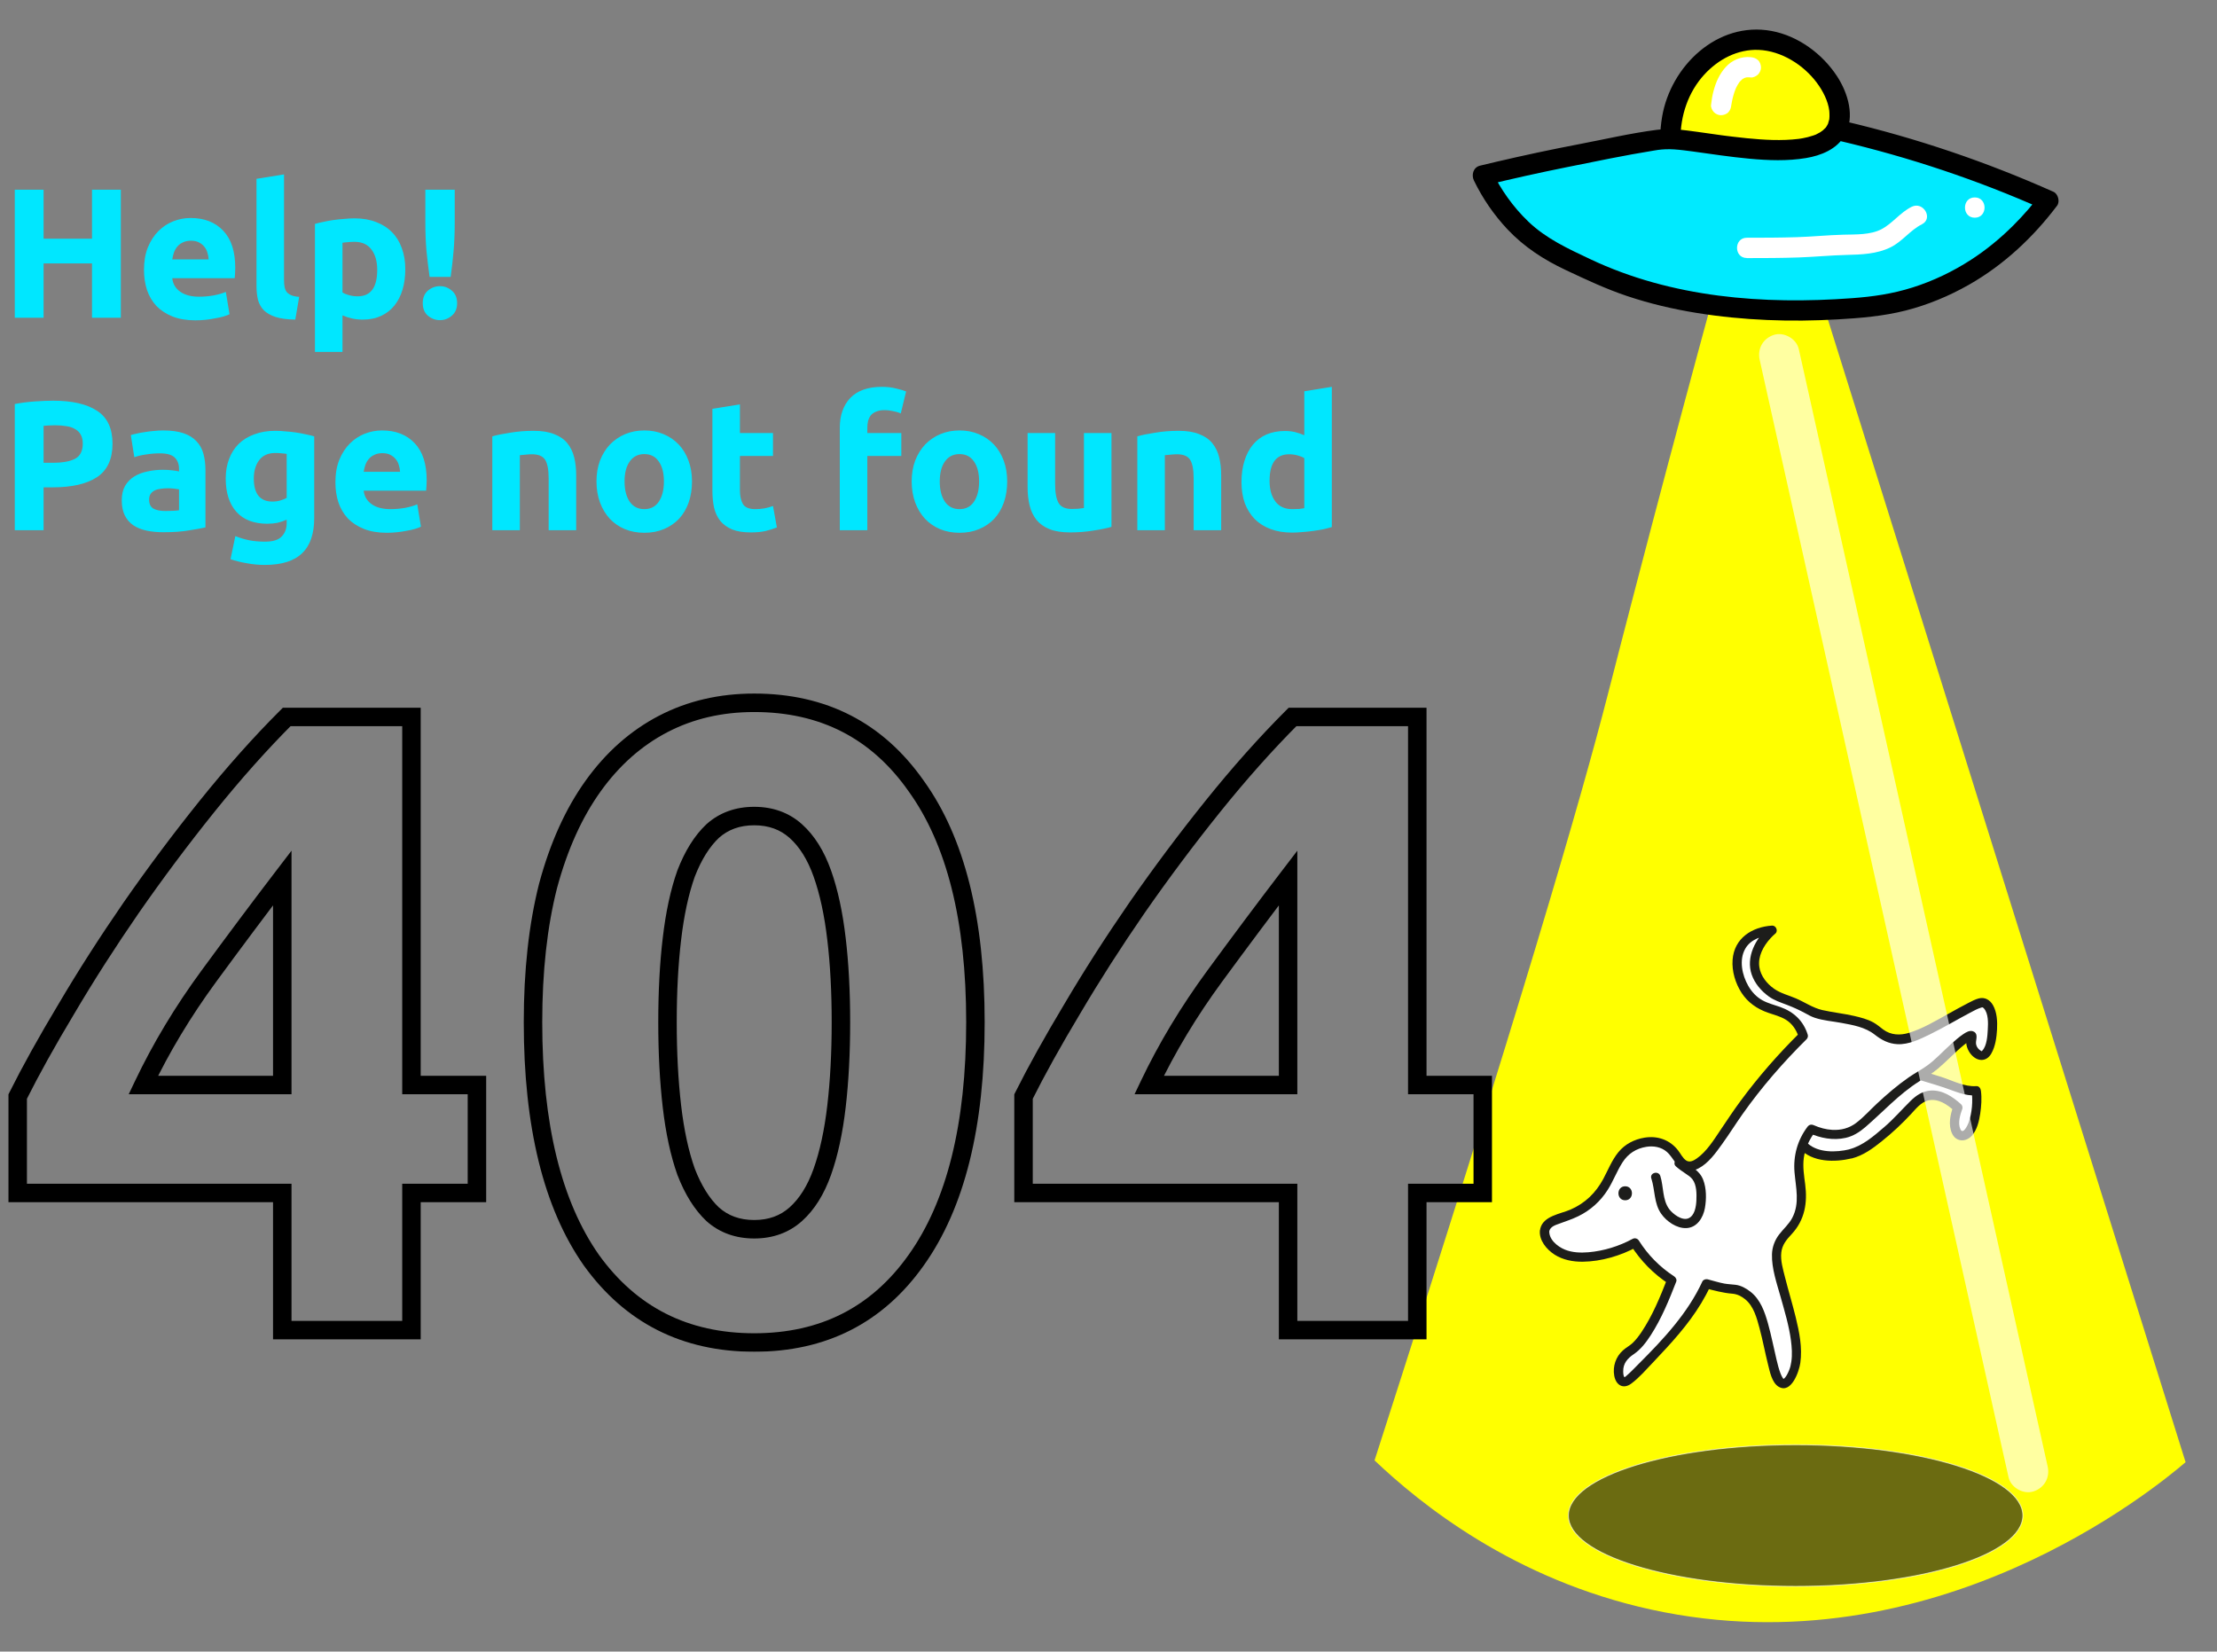 <?xml version="1.0" encoding="UTF-8"?>
<svg xmlns="http://www.w3.org/2000/svg" width="1200" height="894" viewBox="0 0 1200 894" fill="none">
  <rect x="0" y="0" width="1200" height="894" fill="#808080" stroke="none"/>
  <g clip-path="url(#clip0_220_178)">
    <path d="M928.583 155.713C916.97 198.235 905.466 241.109 894.095 284.291C881.032 333.926 871.856 369.753 870.1 376.602C855.962 431.594 823.8 542.719 744 790.523C768.873 814.144 819.322 855.064 893.897 871.309C1046.87 904.656 1167.13 805.056 1183 791.489C1116.74 579.82 1050.49 368.15 984.235 156.481" fill="#FFFF00"></path>
    <path d="M1001.6 624.647C1007.9 623.089 1011.89 619.949 1019.18 614.044C1034.24 601.86 1036.57 593.694 1044.76 592.969C1048.18 592.662 1053.19 593.606 1059.71 599.621C1058.96 601.597 1056.94 607.458 1058.63 611.915C1058.94 612.749 1059.58 614.395 1061 614.856C1061.86 615.142 1062.89 614.988 1064.03 614.307C1069.59 610.927 1070.49 596.065 1069.7 590.467C1064.36 591.037 1058.24 588.074 1053.28 586.449C1046.98 584.364 1040.61 582.454 1034.22 580.61C1032.55 580.127 1029.33 578.832 1025.04 579.029C1021.91 579.183 1019.6 580.017 1018.81 580.302C1006.1 584.737 989.832 581.795 980.106 590.664C973.191 596.965 969.152 609.588 974.157 617.776C979.689 626.799 993.871 626.557 1001.6 624.669V624.647Z" fill="white"></path>
    <path d="M1002.28 627.084C1008.56 625.46 1013.59 621.75 1018.57 617.754C1024.28 613.21 1029.5 608.292 1034.46 602.958C1037.03 600.192 1039.8 596.614 1043.66 595.67C1049.04 594.374 1054.16 597.997 1057.91 601.399L1057.25 598.94C1055.56 603.507 1054.48 608.951 1056.59 613.561C1058.7 618.171 1064.06 618.435 1067.37 614.681C1070.16 611.498 1071.21 606.931 1071.83 602.87C1072.44 598.809 1072.75 594.55 1072.22 590.445C1072.07 589.171 1071.19 587.81 1069.7 587.92C1063.29 588.403 1056.92 584.935 1050.95 583.003C1044.98 581.071 1038.94 579.293 1032.93 577.537C1027.61 575.978 1022.59 576.417 1017.38 578.085C1012.18 579.754 1006.63 580.259 1001.18 580.895C990.666 582.147 980.348 584.364 974.157 593.804C968.867 601.882 966.913 614 974.004 621.662C981.095 629.323 993.147 629.213 1002.28 627.04C1005.44 626.294 1004.1 621.42 1000.94 622.167C993.893 623.835 984.3 624.098 978.526 619.005C971.391 612.727 974.618 600.828 979.909 594.462C986.166 586.932 996.703 586.493 1005.7 585.396C1010.45 584.825 1015.1 584.1 1019.64 582.608C1024.19 581.115 1028.36 581.4 1032.9 582.783C1039.31 584.737 1045.75 586.537 1052.11 588.645C1057.82 590.533 1063.53 593.386 1069.72 592.925L1067.2 590.401C1067.92 596.043 1067.44 602.453 1065.51 607.809C1064.98 609.236 1062.48 614.439 1061.07 611.168C1059.67 607.897 1060.94 603.485 1062.15 600.214C1062.43 599.423 1062.1 598.326 1061.49 597.755C1057.03 593.716 1051.48 589.984 1045.18 590.313C1040.7 590.555 1037.21 592.903 1034.11 595.955C1029.33 600.675 1024.98 605.746 1019.84 610.136C1014.2 614.966 1008.27 620.213 1000.94 622.123C997.801 622.935 999.14 627.808 1002.28 626.996V627.084Z" fill="#1D1D1B"></path>
    <path d="M894.973 76.243C888.079 77.297 879.013 79.361 865.446 81.82C839.541 86.539 818.048 91.413 802.571 95.211C806.281 102.916 813.241 115.012 825.644 126.142C837.279 136.592 849.31 141.026 859.847 146.119C900.505 165.855 950.405 170.224 995.211 167.589C1014.38 166.47 1027.59 164.933 1044.76 158.281C1077.98 145.439 1098.5 122.388 1108.75 108.756C1093.36 101.884 1076.44 95.079 1058 88.713C1036.44 81.271 1016.07 75.585 997.341 71.216" fill="#00EAFF"></path>
    <path d="M905.817 75.651C905.817 75.651 903.491 46.051 916.524 32.113C927.102 20.824 945.306 22.44 949.594 22.828C972.925 24.896 996.106 43.875 995.74 62.359C995.697 64.729 995.632 67.896 993.693 71.213C980.336 93.941 905.817 75.651 905.817 75.651Z" fill="#FFFF00"></path>
    <path d="M909.594 75.365C909.55 62.611 913.765 49.9 922.459 40.395C930.164 31.965 940.702 26.542 951.898 27.003C964.236 27.53 976.2 35.104 983.445 44.851C986.738 49.285 989.504 54.73 990.141 59.976C990.207 60.591 990.272 61.996 990.25 62.918C990.25 63.423 990.206 63.928 990.163 64.433C990.097 65.377 990.426 63.577 990.075 64.806C989.855 65.552 989.68 66.299 989.438 67.045C989.35 67.331 989.943 66.167 989.394 67.111C989.175 67.484 988.999 67.858 988.78 68.231C988.604 68.538 988.384 68.845 988.187 69.131C988.67 68.406 988.604 68.692 988.143 69.153C987.528 69.767 986.935 70.36 986.277 70.931C987.353 70.009 985.662 71.326 985.201 71.611C984.455 72.05 983.686 72.424 982.918 72.819C981.952 73.302 983.006 72.819 982.698 72.907C982.303 73.06 981.908 73.214 981.491 73.346C980.503 73.675 979.515 73.96 978.527 74.224C977.627 74.443 976.727 74.641 975.805 74.817C975.344 74.904 974.861 74.992 974.378 75.058C974.027 75.124 972.6 75.299 973.654 75.168C964.302 76.309 954.774 75.739 945.422 74.817C942.919 74.575 940.416 74.29 937.936 73.982C936.794 73.851 935.675 73.697 934.533 73.565C933.04 73.368 932.623 73.324 931.811 73.214C927.442 72.621 923.095 71.985 918.727 71.37C911.328 70.36 904.106 69.328 896.664 70.294C882.57 72.116 868.541 75.409 854.601 78.066C839.651 80.919 824.745 84.103 809.926 87.571C806.984 88.274 804.043 88.976 801.079 89.679C797.413 90.579 796.315 94.684 797.808 97.735C802.484 107.395 808.631 116.351 815.985 124.167C824.942 133.672 835.633 140.587 847.378 146.119C858.333 151.278 869.244 156.415 880.725 160.257C892.975 164.362 905.598 167.326 918.353 169.389C943.578 173.473 969.241 174.351 994.729 172.88C1007.02 172.177 1019.4 171.146 1031.37 168.116C1043.33 165.087 1055.01 160.235 1065.77 154.11C1084.56 143.419 1100.48 128.513 1113.45 111.324C1115.1 109.129 1113.98 104.914 1111.48 103.816C1075.17 87.637 1037.45 74.795 998.724 65.706C991.853 64.082 988.911 74.663 995.805 76.287C1033.56 85.156 1070.49 97.494 1105.92 113.278L1103.95 105.77C1103.71 106.077 1103.46 106.385 1103.24 106.714C1102.67 107.46 1104.03 105.704 1103.07 106.956C1102.59 107.57 1102.12 108.163 1101.64 108.778C1100.41 110.292 1099.16 111.807 1097.89 113.278C1095.25 116.329 1092.49 119.293 1089.63 122.147C1082.67 129.062 1075.1 135.275 1066.87 140.609C1057.03 146.976 1046.43 152.069 1035.25 155.603C1024.08 159.137 1013.7 160.564 1002.59 161.399C954.467 164.977 904.896 161.157 860.792 140.302C848.783 134.616 836.973 129.26 827.247 119.952C818.927 111.983 812.319 102.565 807.292 92.225L804.021 100.282C818.642 96.725 833.328 93.454 848.081 90.491C863.712 87.352 879.408 84.059 895.149 81.512C895.785 81.402 896.444 81.315 897.081 81.205C898.156 81.051 896.664 81.249 897.695 81.117C898.881 80.985 900.066 80.854 901.274 80.81C902.942 80.722 904.633 80.766 906.301 80.876C907.969 80.985 909.66 81.161 911.328 81.359C912.25 81.468 913.172 81.578 914.094 81.71C914.533 81.776 914.995 81.82 915.434 81.885C914.138 81.71 915.96 81.951 916.29 81.995C926.476 83.4 936.64 84.959 946.893 85.903C957.145 86.847 967.419 87.242 977.561 85.552C985.618 84.212 994.202 80.81 998.461 73.39C1004.23 63.357 1000.28 50.383 994.4 41.36C986.452 29.155 973.302 19.408 958.835 16.751C929.637 11.373 904.259 35.697 899.627 63.357C898.969 67.309 898.617 71.26 898.617 75.278C898.639 82.346 909.616 82.346 909.594 75.278V75.365Z" fill="black"></path>
    <path d="M836.05 665.831C835.325 669.804 838.706 673.953 841.45 676.061C850.583 683.108 864.04 680.012 871.065 678.212C877.124 676.654 881.822 674.414 884.83 672.746C886.828 675.973 889.66 679.881 893.545 683.854C897.563 687.959 901.536 690.923 904.807 693.008C894.775 718.869 887.596 727.913 882.656 730.987C881.866 731.492 878.288 733.577 876.773 737.617C875.214 741.766 876.114 747.188 878.376 747.956C879.956 748.483 881.866 746.683 883.688 744.927C892.162 736.716 896.07 732.348 898.112 730.175C908.649 718.847 917.233 708.793 923.555 694.896C927.002 695.709 930.471 696.96 934.071 697.421C937.364 697.86 938.176 697.728 939.757 698.014C939.757 698.014 943.555 698.672 947.814 702.865C957.056 711.954 958.22 747.847 964.806 748.813C966.233 749.032 967.616 747.583 968.626 746.222C977.67 734.06 967.55 708.046 964.432 694.896C963.247 689.869 960.657 681.373 961.886 676.28C963.993 667.477 968.977 667.697 972.863 659.113C979.47 644.449 968.801 633.889 976.551 617.513C977.956 614.571 979.47 612.398 980.393 611.168C984.388 612.946 990.359 614.856 997.077 613.737C1007.09 612.068 1009.63 605.197 1026.32 591.433C1040.59 579.666 1040.98 582.827 1050.93 573.212C1056.72 567.614 1065.59 559.338 1067.2 560.611C1067.99 561.247 1066.19 563.596 1067.24 566.604C1068.18 569.282 1071.17 571.785 1073.12 571.368C1078.46 570.226 1081.2 546.737 1074.29 543.027C1072.49 542.061 1070.51 542.829 1060.48 548.339C1046.25 556.176 1033.5 563.816 1025.55 562.455C1022.41 561.906 1020.02 560.743 1020.02 560.743C1015.93 558.591 1014.93 555.386 1005.92 553.103C992.818 549.788 987.396 550.249 981.622 547.988C979.558 547.176 979.975 547.022 976.485 545.288C966.101 540.107 963.467 540.524 959.23 537.626C958.11 536.858 951.326 532.226 949.834 524.542C947.638 513.303 958.439 504.126 959.098 503.577C956.551 503.731 947.704 504.543 943.094 511.063C936.969 519.713 941.14 534.487 949.197 541.336C957.034 548.01 966.869 545.705 973.17 554.947C974.707 557.208 975.497 559.36 975.914 560.786C957.715 578.7 945.289 595.077 936.969 607.524C930.317 617.425 920.833 632.858 913.128 631.189C907.859 630.048 907.42 621.859 899.165 618.94C893.655 617.008 888.408 618.72 886.564 619.335C871.043 624.428 874.358 642.539 857.41 653.647C847.026 660.452 837.125 659.64 836.006 665.831H836.05Z" fill="white"></path>
    <path d="M833.526 665.831C832.889 671.363 837.126 676.368 841.517 679.178C845.907 681.988 851.44 683.042 856.664 682.976C866.785 682.866 877.279 679.727 886.126 674.919L882.679 674.019C888.036 682.537 895.127 689.694 903.557 695.182L902.393 692.328C898.551 702.163 894.424 712.195 888.519 721.02C887.07 723.172 885.511 725.257 883.623 727.035C882.086 728.484 880.242 729.362 878.464 730.965C874.6 734.39 872.822 739.636 873.744 744.708C874.666 749.779 878.574 752.193 882.943 748.966C887.311 745.739 891.131 741.239 894.929 737.287C897.278 734.829 899.583 732.326 901.888 729.823C911.284 719.615 919.934 708.837 925.773 696.148L922.919 697.311C927.837 698.541 932.513 699.88 937.584 700.275C940.263 700.494 942.458 701.57 944.587 703.282C949.241 707.058 950.888 713.403 952.381 718.957C954.137 725.455 955.344 732.107 956.991 738.627C957.957 742.424 959.055 748.527 962.809 750.701C969.592 754.608 973.829 742.38 974.466 737.748C975.629 729.538 973.939 721.064 971.985 713.117C970.185 705.763 967.968 698.541 966.124 691.186C965.07 686.972 963.643 682.274 964.17 677.883C964.675 673.734 967.09 670.924 969.812 668.004C976.881 660.387 978.395 651.101 977.1 641.112C976.486 636.392 975.717 631.628 976.332 626.865C977.034 621.574 979.405 616.679 982.589 612.442L979.142 613.342C985.421 616.086 992.204 617.447 998.988 615.932C1003.07 615.01 1006.52 612.815 1009.66 610.115C1019.36 601.751 1027.86 592.267 1038.79 585.374C1042.26 583.178 1045.75 581.159 1048.91 578.503C1053.76 574.419 1058.06 569.699 1063 565.682C1063.93 564.936 1064.87 564.189 1065.9 563.575C1066.08 563.465 1066.65 563.267 1066.76 563.07C1067.06 562.521 1069.11 564.694 1065.99 562.082C1064.32 560.699 1065.15 561.094 1064.72 562.06C1063.46 564.892 1065.09 568.69 1066.93 570.819C1070.36 574.771 1075.23 574.88 1077.84 570.292C1080.04 566.45 1080.7 561.621 1080.94 557.296C1081.18 552.971 1080.94 547.922 1078.72 544.059C1077.05 541.183 1074.31 539.624 1071.04 540.458C1069.08 540.963 1067.22 541.973 1065.42 542.895C1061.75 544.761 1058.17 546.803 1054.6 548.778C1047.77 552.554 1040.83 556.769 1033.32 559.074C1028.49 560.545 1023.51 560.37 1019.34 557.296C1017.58 555.979 1015.96 554.53 1014 553.454C1010.78 551.676 1007.18 550.776 1003.62 549.942C997.912 548.625 992.072 548.054 986.386 546.759C981.249 545.595 976.859 542.478 972.029 540.414C968.165 538.768 963.928 537.736 960.438 535.343C956.442 532.599 952.974 528.318 952.271 523.401C951.437 517.671 954.488 512.117 958.22 508.012C959.077 507.068 959.977 506.146 960.965 505.334C962.611 503.951 961.294 500.899 959.186 501.031C948.276 501.733 938.682 507.858 937.804 519.537C937.343 525.75 939.319 532.27 942.677 537.451C946.036 542.632 951.042 546.144 957.035 548.208C960.24 549.327 963.599 550.14 966.541 551.918C970.075 554.047 972.38 557.538 973.588 561.423L974.246 558.965C962.633 570.446 951.854 582.739 942.173 595.867C938.375 601.004 934.862 606.317 931.284 611.629C927.705 616.942 923.754 623.418 918.265 627.194C916.619 628.335 914.489 629.411 912.623 628.138C910.757 626.865 909.66 624.428 908.299 622.716C903.864 617.008 897.256 614.659 890.121 615.822C884.633 616.722 879.518 619.335 875.983 623.682C872.449 628.028 870.407 633.319 867.773 638.236C863.69 645.766 857.938 651.364 849.991 654.789C844.546 657.138 835.304 658.191 833.701 665.107C832.977 668.268 837.829 669.607 838.575 666.446C839.146 663.965 841.89 663.131 844.041 662.362C847.488 661.111 850.979 659.948 854.293 658.345C860.879 655.14 866.302 650.244 870.21 644.076C873.239 639.312 875.171 633.933 878.223 629.192C881.274 624.45 885.599 621.684 891.087 620.784C894.973 620.147 899.144 620.85 902.174 623.484C904.149 625.196 905.445 627.479 907.025 629.543C910.165 633.648 914.621 634.921 919.319 632.485C924.742 629.675 928.693 624.077 932.162 619.247C935.938 614 939.363 608.512 943.095 603.221C953.391 588.623 965.136 575.122 977.825 562.565C978.439 561.95 978.747 560.962 978.483 560.106C976.134 552.576 970.909 547.703 963.577 545.09C960.306 543.927 956.903 543.115 953.874 541.424C950.625 539.602 948.144 536.88 946.3 533.675C942.963 527.879 941.163 519.647 944.675 513.522C947.573 508.451 953.72 506.475 959.23 506.124L957.452 501.821C950.229 507.858 944.895 518.154 948.144 527.55C949.812 532.358 953.237 536.353 957.32 539.339C960.35 541.556 963.84 542.632 967.309 543.971C970.58 545.222 973.807 546.671 976.881 548.339C978.659 549.305 980.305 550.271 982.237 550.908C986.869 552.466 991.875 552.796 996.661 553.696C1002.96 554.859 1009.57 555.979 1014.71 560.04C1018.39 562.938 1022.21 564.98 1027.04 565.221C1033.08 565.506 1039.18 562.565 1044.47 559.974C1051.94 556.33 1059.05 552.049 1066.36 548.186C1068.32 547.154 1070.29 546.034 1072.42 545.398C1072.82 545.288 1073.08 545.288 1072.95 545.266C1073.08 545.288 1073.28 545.266 1073.76 545.771C1076.35 548.537 1076.13 553.893 1075.93 557.384C1075.76 560.655 1075.43 566.099 1073.01 568.646C1072.58 569.107 1072.82 569.195 1072.09 568.734C1070.4 567.658 1069.33 565.902 1069.57 563.86C1069.83 561.731 1070.56 559.052 1067.79 558.196C1066.03 557.647 1064.15 558.789 1062.74 559.733C1060.37 561.335 1058.2 563.245 1056.07 565.133C1051.79 568.953 1047.88 573.344 1043.22 576.724C1040.02 579.051 1036.46 580.895 1033.19 583.157C1027.04 587.437 1021.29 592.355 1015.83 597.47C1012.14 600.916 1008.71 604.78 1004.7 607.832C1000.92 610.707 996.573 611.849 991.809 611.607C988.34 611.432 984.916 610.466 981.754 609.083C980.393 608.49 979.208 608.775 978.308 609.983C972.907 617.161 970.558 625.723 971.327 634.636C972.051 643.044 974.246 651.254 970.119 659.201C968.275 662.736 965.333 665.15 962.962 668.268C960.591 671.385 959.208 675.139 959.12 679.003C958.923 686.642 961.711 694.655 963.775 701.965C965.948 709.693 968.297 717.464 969.373 725.455C969.878 729.275 970.163 733.292 969.592 737.134C969.373 738.67 968.999 740.251 968.407 741.7C967.88 743.017 966.672 745.739 965.377 746.398C965.377 746.398 965.245 746.354 964.96 745.915C964.477 745.168 964.104 744.356 963.775 743.522C962.787 741.019 962.172 738.385 961.535 735.773C959.999 729.362 958.769 722.864 956.991 716.52C955.213 710.176 952.93 703.502 947.485 699.221C945.114 697.377 942.392 695.84 939.384 695.467C937.365 695.226 935.345 695.16 933.347 694.809C930.274 694.26 927.31 693.25 924.303 692.504C923.315 692.262 921.932 692.657 921.449 693.667C913.48 710.988 900.154 725.126 886.784 738.473C884.765 740.493 882.789 742.622 880.615 744.488C880.33 744.729 879.408 745.63 879.035 745.586C879.123 745.586 879.54 745.783 879.276 745.498C878.618 744.751 878.618 743.193 878.596 742.271C878.53 738.012 880.989 735.246 884.304 733.029C888.145 730.416 890.999 726.64 893.502 722.777C899.32 713.776 903.447 703.678 907.311 693.733C907.728 692.679 907.025 691.45 906.147 690.879C898.442 685.874 891.965 679.31 887.07 671.539C886.323 670.353 884.852 669.958 883.623 670.639C876.357 674.59 868.014 677.159 859.76 677.861C855.501 678.212 851.066 678.059 847.049 676.434C843.031 674.81 838.07 670.814 838.619 665.897C838.992 662.67 833.943 662.692 833.57 665.897L833.526 665.831Z" fill="#1D1D1B"></path>
    <path d="M879.671 649.717C884.544 649.717 884.544 642.144 879.671 642.144C874.797 642.144 874.797 649.717 879.671 649.717Z" fill="#1D1D1B"></path>
    <path d="M896.268 637.248C898.353 643.483 897.431 650.222 901.383 655.82C903.951 659.465 911.152 664.316 915.784 661.374C921.228 657.928 921.185 648.817 920.482 643.395C919.319 634.526 914.533 634.592 909 629.631" fill="white"></path>
    <path d="M893.831 637.907C895.873 644.251 895.192 651.408 899.188 657.072C902.108 661.199 907.574 665.019 912.821 664.777C918.572 664.514 921.887 659.157 922.809 653.976C923.688 649.103 923.688 643.175 921.844 638.521C919.758 633.209 914.753 631.365 910.735 627.83C908.298 625.701 904.72 629.257 907.157 631.409C908.781 632.836 910.56 634.087 912.382 635.294C913.721 636.194 915.148 637.095 916.114 638.412C918.375 641.463 918.375 646.249 918.199 649.893C918.046 653.12 917.299 658.125 913.831 659.508C910.362 660.891 905.488 657.137 903.534 654.547C899.737 649.498 900.527 642.363 898.683 636.568C897.695 633.494 892.821 634.811 893.809 637.907H893.831Z" fill="#1D1D1B"></path>
    <path d="M937.124 56.859C937.19 56.398 937.387 55.213 937.058 57.276C937.102 56.991 937.146 56.705 937.19 56.42C937.277 55.893 937.365 55.388 937.475 54.861C937.694 53.698 937.98 52.556 938.309 51.415C938.638 50.273 939.034 49.11 939.495 47.99C939.824 47.134 938.858 49.417 939.407 48.188C939.517 47.924 939.648 47.683 939.758 47.419C940.021 46.892 940.307 46.366 940.592 45.861C940.878 45.4 941.163 44.939 941.47 44.5C942.217 43.424 940.724 45.378 941.295 44.697C941.492 44.478 941.668 44.236 941.888 44.017C942.239 43.644 942.59 43.27 942.985 42.941C943.38 42.612 944.258 42.129 942.722 43.117C942.963 42.963 943.183 42.787 943.446 42.634C943.885 42.37 944.324 42.151 944.785 41.931C943.095 42.765 944.017 42.261 944.5 42.107C944.785 42.019 945.071 41.953 945.356 41.887C945.576 41.843 945.795 41.821 946.015 41.755C944.149 42.151 945.18 41.865 945.707 41.843C946.366 41.821 947.025 41.843 947.683 41.931C948.978 42.085 950.669 41.207 951.569 40.329C952.513 39.385 953.237 37.804 953.171 36.443C953.106 35.082 952.645 33.545 951.569 32.557C950.427 31.504 949.22 31.13 947.683 30.955C942.59 30.362 937.409 32.557 934.028 36.355C930.647 40.153 928.781 44.456 927.53 49.088C926.828 51.634 926.432 54.247 926.125 56.881C925.971 58.176 926.85 59.867 927.728 60.767C928.672 61.711 930.252 62.435 931.613 62.369C932.974 62.303 934.511 61.842 935.499 60.767C936.553 59.625 936.926 58.418 937.102 56.881L937.124 56.859Z" fill="white"></path>
    <path d="M945.509 139.709C954.883 139.709 964.257 139.687 973.631 139.358C982.259 139.05 990.864 138.216 999.492 137.997C1007.53 137.799 1015.91 137.514 1023.27 133.891C1029.68 130.752 1033.91 124.605 1040.26 121.422C1046.6 118.239 1041.03 108.799 1034.73 111.939C1028.43 115.078 1024.47 120.851 1018.46 124.035C1012.44 127.218 1004.45 126.867 997.692 127.042C989.306 127.262 980.963 128.118 972.555 128.381C963.532 128.667 954.532 128.689 945.509 128.689C938.44 128.689 938.44 139.665 945.509 139.665V139.709Z" fill="white"></path>
    <path d="M1068.89 117.844C1075.95 117.844 1075.95 106.868 1068.89 106.868C1061.82 106.868 1061.82 117.844 1068.89 117.844Z" fill="white"></path>
    <g opacity="0.63">
      <path d="M1108.34 793.816C1099.58 754.52 1090.82 715.224 1082.08 675.907C1073.34 636.589 1064.56 597.316 1055.82 557.998C1047.02 518.505 1038.22 479.012 1029.44 439.497C1020.68 400.201 1011.92 360.906 1003.18 321.588C994.421 282.293 985.661 242.997 976.924 203.68C975.826 198.762 974.729 193.845 973.631 188.949C972.38 183.329 965.574 179.509 960.13 181.288C954.246 183.198 951.129 188.774 952.468 194.789C961.227 234.084 969.987 273.38 978.724 312.697C987.462 352.015 996.243 391.288 1004.98 430.606C1013.78 470.099 1022.59 509.592 1031.37 549.107C1040.13 588.403 1048.89 627.699 1057.62 667.016C1066.38 706.312 1075.14 745.607 1083.88 784.925C1084.98 789.842 1086.08 794.76 1087.17 799.655C1088.42 805.275 1095.23 809.095 1100.67 807.317C1106.56 805.407 1109.68 799.831 1108.34 793.816Z" fill="white"></path>
    </g>
    <path opacity="0.65" d="M971.919 858.708C1039.85 858.708 1094.92 841.548 1094.92 820.379C1094.92 799.21 1039.85 782.049 971.919 782.049C903.986 782.049 848.915 799.21 848.915 820.379C848.915 841.548 903.986 858.708 971.919 858.708Z" fill="#1D1D1B" stroke="white" stroke-width="0.5" stroke-miterlimit="10"></path>
    <mask id="path-17-outside-1_220_178" maskUnits="userSpaceOnUse" x="4" y="375" width="804" height="357" fill="black">
      <rect fill="white" x="4" y="375" width="804" height="357"></rect>
      <path d="M152.784 475.258C140.331 491.543 127.08 509.264 113.031 528.421C98.982 547.579 87.168 567.216 77.589 587.332H152.784V475.258ZM222.71 388.09V587.332H258.152V645.763H222.71V720H152.784V645.763H9.579V593.558C16.604 579.509 25.384 563.704 35.921 546.142C46.458 528.262 58.112 510.062 70.884 491.543C83.975 472.704 97.705 454.344 112.073 436.464C126.442 418.583 140.81 402.459 155.179 388.09H222.71ZM527.971 553.327C527.971 609.204 517.275 652.149 495.882 682.163C474.808 711.858 445.592 726.705 408.234 726.705C370.877 726.705 341.501 711.858 320.108 682.163C299.035 652.149 288.498 609.204 288.498 553.327C288.498 525.548 291.212 500.962 296.64 479.569C302.387 458.176 310.529 440.136 321.066 425.448C331.603 410.76 344.215 399.585 358.903 391.922C373.591 384.259 390.034 380.427 408.234 380.427C445.592 380.427 474.808 395.434 495.882 425.448C517.275 455.143 527.971 497.769 527.971 553.327ZM455.171 553.327C455.171 536.723 454.373 521.716 452.776 508.306C451.18 494.576 448.626 482.762 445.113 472.864C441.601 462.965 436.812 455.302 430.745 449.874C424.678 444.446 417.175 441.732 408.234 441.732C399.294 441.732 391.791 444.446 385.724 449.874C379.977 455.302 375.187 462.965 371.356 472.864C367.843 482.762 365.289 494.576 363.692 508.306C362.096 521.716 361.298 536.723 361.298 553.327C361.298 569.93 362.096 585.097 363.692 598.827C365.289 612.556 367.843 624.37 371.356 634.269C375.187 644.167 379.977 651.83 385.724 657.258C391.791 662.686 399.294 665.4 408.234 665.4C417.175 665.4 424.678 662.686 430.745 657.258C436.812 651.83 441.601 644.167 445.113 634.269C448.626 624.37 451.18 612.556 452.776 598.827C454.373 585.097 455.171 569.93 455.171 553.327ZM697.211 475.258C684.759 491.543 671.508 509.264 657.459 528.421C643.41 547.579 631.596 567.216 622.017 587.332H697.211V475.258ZM767.137 388.09V587.332H802.579V645.763H767.137V720H697.211V645.763H554.006V593.558C561.031 579.509 569.811 563.704 580.348 546.142C590.885 528.262 602.539 510.062 615.311 491.543C628.403 472.704 642.132 454.344 656.501 436.464C670.869 418.583 685.238 402.459 699.606 388.09H767.137Z"></path>
    </mask>
    <path d="M152.784 475.258H157.784V460.489L148.812 472.221L152.784 475.258ZM113.031 528.421L117.063 531.378L117.063 531.378L113.031 528.421ZM77.589 587.332L73.075 585.182L69.67 592.332H77.589V587.332ZM152.784 587.332V592.332H157.784V587.332H152.784ZM222.71 388.09H227.71V383.09H222.71V388.09ZM222.71 587.332H217.71V592.332H222.71V587.332ZM258.152 587.332H263.152V582.332H258.152V587.332ZM258.152 645.763V650.763H263.152V645.763H258.152ZM222.71 645.763V640.763H217.71V645.763H222.71ZM222.71 720V725H227.71V720H222.71ZM152.784 720H147.784V725H152.784V720ZM152.784 645.763H157.784V640.763H152.784V645.763ZM9.579 645.763H4.579V650.763H9.579V645.763ZM9.579 593.558L5.107 591.322L4.579 592.378V593.558H9.579ZM35.921 546.142L40.208 548.715L40.219 548.698L40.229 548.681L35.921 546.142ZM70.884 491.543L66.778 488.689L66.773 488.697L66.768 488.704L70.884 491.543ZM155.179 388.09V383.09H153.108L151.643 384.555L155.179 388.09ZM152.784 475.258L148.812 472.221C136.336 488.536 123.065 506.284 108.999 525.465L113.031 528.421L117.063 531.378C131.096 512.243 144.326 494.549 156.756 478.296L152.784 475.258ZM113.031 528.421L108.999 525.465C94.777 544.859 82.798 564.765 73.075 585.182L77.589 587.332L82.104 589.482C91.539 569.667 103.188 550.299 117.063 531.378L113.031 528.421ZM77.589 587.332V592.332H152.784V587.332V582.332H77.589V587.332ZM152.784 587.332H157.784V475.258H152.784H147.784V587.332H152.784ZM222.71 388.09H217.71V587.332H222.71H227.71V388.09H222.71ZM222.71 587.332V592.332H258.152V587.332V582.332H222.71V587.332ZM258.152 587.332H253.152V645.763H258.152H263.152V587.332H258.152ZM258.152 645.763V640.763H222.71V645.763V650.763H258.152V645.763ZM222.71 645.763H217.71V720H222.71H227.71V645.763H222.71ZM222.71 720V715H152.784V720V725H222.71V720ZM152.784 720H157.784V645.763H152.784H147.784V720H152.784ZM152.784 645.763V640.763H9.579V645.763V650.763H152.784V645.763ZM9.579 645.763H14.579V593.558H9.579H4.579V645.763H9.579ZM9.579 593.558L14.051 595.794C21.004 581.888 29.719 566.197 40.208 548.715L35.921 546.142L31.634 543.57C21.049 561.21 12.203 577.13 5.107 591.322L9.579 593.558ZM35.921 546.142L40.229 548.681C50.7 530.911 62.29 512.811 75 494.381L70.884 491.543L66.768 488.704C53.934 507.313 42.215 525.613 31.613 543.604L35.921 546.142ZM70.884 491.543L74.99 494.396C88.015 475.653 101.675 457.386 115.971 439.596L112.073 436.464L108.176 433.332C93.735 451.303 79.936 469.755 66.778 488.689L70.884 491.543ZM112.073 436.464L115.971 439.596C130.24 421.838 144.489 405.851 158.714 391.626L155.179 388.09L151.643 384.555C137.132 399.066 122.643 415.328 108.176 433.332L112.073 436.464ZM155.179 388.09V393.09H222.71V388.09V383.09H155.179V388.09ZM495.882 682.163L491.81 679.261L491.804 679.269L495.882 682.163ZM320.108 682.163L316.016 685.036L316.034 685.061L316.051 685.086L320.108 682.163ZM296.64 479.569L291.811 478.272L291.802 478.305L291.793 478.339L296.64 479.569ZM358.903 391.922L356.59 387.489L356.59 387.489L358.903 391.922ZM495.882 425.448L491.79 428.321L491.807 428.346L491.825 428.371L495.882 425.448ZM452.776 508.306L447.81 508.883L447.811 508.897L452.776 508.306ZM445.113 472.864L449.825 471.192L449.825 471.192L445.113 472.864ZM430.745 449.874L427.411 453.6L427.411 453.6L430.745 449.874ZM385.724 449.874L382.39 446.148L382.34 446.193L382.291 446.239L385.724 449.874ZM371.356 472.864L366.693 471.059L366.667 471.125L366.643 471.192L371.356 472.864ZM363.692 508.306L368.657 508.897L368.659 508.883L363.692 508.306ZM363.692 598.827L368.659 598.249L368.659 598.249L363.692 598.827ZM371.356 634.269L366.643 635.941L366.667 636.007L366.693 636.074L371.356 634.269ZM385.724 657.258L382.291 660.893L382.34 660.939L382.39 660.984L385.724 657.258ZM430.745 657.258L434.079 660.984L434.079 660.984L430.745 657.258ZM445.113 634.269L449.825 635.941L449.825 635.941L445.113 634.269ZM452.776 598.827L447.81 598.249L447.81 598.249L452.776 598.827ZM527.971 553.327H522.971C522.971 608.669 512.36 650.429 491.81 679.261L495.882 682.163L499.953 685.065C522.189 653.869 532.971 609.739 532.971 553.327H527.971ZM495.882 682.163L491.804 679.269C471.697 707.603 444.022 721.705 408.234 721.705V726.705V731.705C447.162 731.705 477.919 716.113 499.959 685.057L495.882 682.163ZM408.234 726.705V721.705C372.445 721.705 344.595 707.599 324.165 679.241L320.108 682.163L316.051 685.086C338.407 716.117 369.309 731.705 408.234 731.705V726.705ZM320.108 682.163L324.2 679.29C303.953 650.453 293.498 608.68 293.498 553.327H288.498H283.498C283.498 609.727 294.116 653.845 316.016 685.036L320.108 682.163ZM288.498 553.327H293.498C293.498 525.861 296.183 501.702 301.486 480.799L296.64 479.569L291.793 478.339C286.241 500.222 283.498 525.235 283.498 553.327H288.498ZM296.64 479.569L301.469 480.866C307.094 459.927 315.012 442.465 325.129 428.363L321.066 425.448L317.003 422.533C306.047 437.806 297.681 456.425 291.811 478.272L296.64 479.569ZM321.066 425.448L325.129 428.363C335.252 414.252 347.284 403.623 361.216 396.355L358.903 391.922L356.59 387.489C341.147 395.546 327.954 407.269 317.003 422.533L321.066 425.448ZM358.903 391.922L361.216 396.355C375.121 389.1 390.759 385.427 408.234 385.427V380.427V375.427C389.31 375.427 372.06 379.417 356.59 387.489L358.903 391.922ZM408.234 380.427V385.427C443.999 385.427 471.673 399.67 491.79 428.321L495.882 425.448L499.974 422.575C477.943 391.198 447.185 375.427 408.234 375.427V380.427ZM495.882 425.448L491.825 428.371C512.361 456.876 522.971 498.306 522.971 553.327H527.971H532.971C532.971 497.232 522.188 453.409 499.938 422.525L495.882 425.448ZM455.171 553.327H460.171C460.171 536.568 459.366 521.36 457.741 507.715L452.776 508.306L447.811 508.897C449.38 522.073 450.171 536.878 450.171 553.327H455.171ZM452.776 508.306L457.743 507.728C456.116 493.735 453.496 481.535 449.825 471.192L445.113 472.864L440.401 474.536C443.756 483.989 446.244 495.417 447.81 508.883L452.776 508.306ZM445.113 472.864L449.825 471.192C446.112 460.727 440.925 452.273 434.079 446.148L430.745 449.874L427.411 453.6C432.698 458.331 437.09 465.204 440.401 474.536L445.113 472.864ZM430.745 449.874L434.079 446.148C427.003 439.817 418.274 436.732 408.234 436.732V441.732V446.732C416.075 446.732 422.354 449.076 427.411 453.6L430.745 449.874ZM408.234 441.732V436.732C398.195 436.732 389.466 439.817 382.39 446.148L385.724 449.874L389.058 453.6C394.115 449.076 400.394 446.732 408.234 446.732V441.732ZM385.724 449.874L382.291 446.239C375.85 452.322 370.705 460.693 366.693 471.059L371.356 472.864L376.018 474.669C379.669 465.238 384.103 458.283 389.157 453.509L385.724 449.874ZM371.356 472.864L366.643 471.192C362.973 481.535 360.353 493.735 358.726 507.728L363.692 508.306L368.659 508.883C370.225 495.417 372.713 483.989 376.068 474.536L371.356 472.864ZM363.692 508.306L358.727 507.715C357.103 521.36 356.298 536.568 356.298 553.327H361.298H366.298C366.298 536.878 367.089 522.073 368.657 508.897L363.692 508.306ZM361.298 553.327H356.298C356.298 570.086 357.103 585.449 358.726 599.404L363.692 598.827L368.659 598.249C367.089 584.744 366.298 569.774 366.298 553.327H361.298ZM363.692 598.827L358.726 599.404C360.353 613.397 362.973 625.597 366.643 635.941L371.356 634.269L376.068 632.597C372.713 623.143 370.225 611.715 368.659 598.249L363.692 598.827ZM371.356 634.269L366.693 636.074C370.705 646.44 375.85 654.81 382.291 660.893L385.724 657.258L389.157 653.623C384.103 648.85 379.669 641.894 376.018 632.464L371.356 634.269ZM385.724 657.258L382.39 660.984C389.466 667.316 398.195 670.4 408.234 670.4V665.4V660.4C400.394 660.4 394.115 658.056 389.058 653.532L385.724 657.258ZM408.234 665.4V670.4C418.274 670.4 427.003 667.316 434.079 660.984L430.745 657.258L427.411 653.532C422.354 658.056 416.075 660.4 408.234 660.4V665.4ZM430.745 657.258L434.079 660.984C440.925 654.859 446.112 646.405 449.825 635.941L445.113 634.269L440.401 632.597C437.09 641.928 432.698 648.801 427.411 653.532L430.745 657.258ZM445.113 634.269L449.825 635.941C453.496 625.597 456.116 613.397 457.743 599.404L452.776 598.827L447.81 598.249C446.244 611.715 443.756 623.143 440.401 632.597L445.113 634.269ZM452.776 598.827L457.743 599.404C459.366 585.449 460.171 570.086 460.171 553.327H455.171H450.171C450.171 569.774 449.38 584.744 447.81 598.249L452.776 598.827ZM697.211 475.258H702.211V460.489L693.239 472.221L697.211 475.258ZM657.459 528.421L661.491 531.378L661.491 531.378L657.459 528.421ZM622.017 587.332L617.502 585.182L614.098 592.332H622.017V587.332ZM697.211 587.332V592.332H702.211V587.332H697.211ZM767.137 388.09H772.137V383.09H767.137V388.09ZM767.137 587.332H762.137V592.332H767.137V587.332ZM802.579 587.332H807.579V582.332H802.579V587.332ZM802.579 645.763V650.763H807.579V645.763H802.579ZM767.137 645.763V640.763H762.137V645.763H767.137ZM767.137 720V725H772.137V720H767.137ZM697.211 720H692.211V725H697.211V720ZM697.211 645.763H702.211V640.763H697.211V645.763ZM554.006 645.763H549.006V650.763H554.006V645.763ZM554.006 593.558L549.534 591.322L549.006 592.378V593.558H554.006ZM580.348 546.142L584.636 548.715L584.646 548.698L584.656 548.681L580.348 546.142ZM615.311 491.543L611.205 488.689L611.2 488.697L611.195 488.704L615.311 491.543ZM699.606 388.09V383.09H697.535L696.07 384.555L699.606 388.09ZM697.211 475.258L693.239 472.221C680.764 488.536 667.493 506.284 653.427 525.465L657.459 528.421L661.491 531.378C675.523 512.243 688.754 494.549 701.183 478.296L697.211 475.258ZM657.459 528.421L653.427 525.465C639.204 544.859 627.225 564.765 617.502 585.182L622.017 587.332L626.531 589.482C635.966 569.667 647.615 550.299 661.491 531.378L657.459 528.421ZM622.017 587.332V592.332H697.211V587.332V582.332H622.017V587.332ZM697.211 587.332H702.211V475.258H697.211H692.211V587.332H697.211ZM767.137 388.09H762.137V587.332H767.137H772.137V388.09H767.137ZM767.137 587.332V592.332H802.579V587.332V582.332H767.137V587.332ZM802.579 587.332H797.579V645.763H802.579H807.579V587.332H802.579ZM802.579 645.763V640.763H767.137V645.763V650.763H802.579V645.763ZM767.137 645.763H762.137V720H767.137H772.137V645.763H767.137ZM767.137 720V715H697.211V720V725H767.137V720ZM697.211 720H702.211V645.763H697.211H692.211V720H697.211ZM697.211 645.763V640.763H554.006V645.763V650.763H697.211V645.763ZM554.006 645.763H559.006V593.558H554.006H549.006V645.763H554.006ZM554.006 593.558L558.478 595.794C565.432 581.888 574.146 566.197 584.636 548.715L580.348 546.142L576.061 543.57C565.477 561.21 556.63 577.13 549.534 591.322L554.006 593.558ZM580.348 546.142L584.656 548.681C595.128 530.911 606.717 512.811 619.427 494.381L615.311 491.543L611.195 488.704C598.362 507.313 586.642 525.613 576.041 543.604L580.348 546.142ZM615.311 491.543L619.417 494.396C632.442 475.653 646.103 457.386 660.398 439.596L656.501 436.464L652.603 433.332C638.162 451.303 624.363 469.755 611.205 488.689L615.311 491.543ZM656.501 436.464L660.398 439.596C674.668 421.838 688.916 405.851 703.141 391.626L699.606 388.09L696.07 384.555C681.559 399.066 667.071 415.328 652.603 433.332L656.501 436.464ZM699.606 388.09V393.09H767.137V388.09V383.09H699.606V388.09Z" fill="black" mask="url(#path-17-outside-1_220_178)"></path>
    <path d="M49.8 102.7H65.4V172H49.8V142.6H23.6V172H8V102.7H23.6V129.2H49.8V102.7ZM77.938 146.1C77.938 141.433 78.638 137.367 80.037 133.9C81.504 130.367 83.404 127.433 85.737 125.1C88.071 122.767 90.737 121 93.737 119.8C96.804 118.6 99.938 118 103.138 118C110.604 118 116.504 120.3 120.838 124.9C125.171 129.433 127.338 136.133 127.338 145C127.338 145.867 127.304 146.833 127.238 147.9C127.171 148.9 127.104 149.8 127.038 150.6H93.237C93.571 153.667 95.004 156.1 97.537 157.9C100.071 159.7 103.471 160.6 107.738 160.6C110.471 160.6 113.138 160.367 115.738 159.9C118.404 159.367 120.571 158.733 122.238 158L124.238 170.1C123.438 170.5 122.371 170.9 121.038 171.3C119.704 171.7 118.204 172.033 116.538 172.3C114.938 172.633 113.204 172.9 111.338 173.1C109.471 173.3 107.604 173.4 105.738 173.4C101.004 173.4 96.871 172.7 93.338 171.3C89.871 169.9 86.971 168 84.638 165.6C82.371 163.133 80.671 160.233 79.537 156.9C78.471 153.567 77.938 149.967 77.938 146.1ZM112.938 140.4C112.871 139.133 112.638 137.9 112.238 136.7C111.904 135.5 111.338 134.433 110.538 133.5C109.804 132.567 108.838 131.8 107.638 131.2C106.504 130.6 105.071 130.3 103.338 130.3C101.671 130.3 100.238 130.6 99.037 131.2C97.838 131.733 96.838 132.467 96.037 133.4C95.237 134.333 94.604 135.433 94.138 136.7C93.737 137.9 93.438 139.133 93.237 140.4H112.938ZM159.836 173C155.503 172.933 151.969 172.467 149.236 171.6C146.569 170.733 144.436 169.533 142.836 168C141.303 166.4 140.236 164.5 139.636 162.3C139.103 160.033 138.836 157.5 138.836 154.7V96.8L153.736 94.4V151.7C153.736 153.033 153.836 154.233 154.036 155.3C154.236 156.367 154.603 157.267 155.136 158C155.736 158.733 156.569 159.333 157.636 159.8C158.703 160.267 160.136 160.567 161.936 160.7L159.836 173ZM204.177 146.1C204.177 141.5 203.143 137.833 201.077 135.1C199.01 132.3 195.943 130.9 191.877 130.9C190.543 130.9 189.31 130.967 188.177 131.1C187.043 131.167 186.11 131.267 185.377 131.4V158.3C186.31 158.9 187.51 159.4 188.977 159.8C190.51 160.2 192.043 160.4 193.577 160.4C200.643 160.4 204.177 155.633 204.177 146.1ZM219.377 145.7C219.377 149.767 218.877 153.467 217.877 156.8C216.877 160.133 215.41 163 213.477 165.4C211.543 167.8 209.143 169.667 206.277 171C203.41 172.333 200.11 173 196.377 173C194.31 173 192.377 172.8 190.577 172.4C188.777 172 187.043 171.433 185.377 170.7V190.5H170.477V121.2C171.81 120.8 173.343 120.433 175.077 120.1C176.81 119.7 178.61 119.367 180.477 119.1C182.41 118.833 184.343 118.633 186.277 118.5C188.277 118.3 190.177 118.2 191.977 118.2C196.31 118.2 200.177 118.867 203.577 120.2C206.977 121.467 209.843 123.3 212.177 125.7C214.51 128.033 216.277 130.9 217.477 134.3C218.743 137.7 219.377 141.5 219.377 145.7ZM246.128 120.6C246.128 126 245.928 131.033 245.528 135.7C245.128 140.367 244.595 145.1 243.928 149.9H232.528C231.861 145.1 231.295 140.367 230.828 135.7C230.428 131.033 230.228 126 230.228 120.6V102.7H246.128V120.6ZM247.428 164.1C247.428 167.033 246.461 169.3 244.528 170.9C242.661 172.5 240.528 173.3 238.128 173.3C235.728 173.3 233.561 172.5 231.628 170.9C229.761 169.3 228.828 167.033 228.828 164.1C228.828 161.167 229.761 158.9 231.628 157.3C233.561 155.7 235.728 154.9 238.128 154.9C240.528 154.9 242.661 155.7 244.528 157.3C246.461 158.9 247.428 161.167 247.428 164.1ZM28.8 216.9C39.133 216.9 47.067 218.733 52.6 222.4C58.133 226 60.9 231.933 60.9 240.2C60.9 248.533 58.1 254.567 52.5 258.3C46.9 261.967 38.9 263.8 28.5 263.8H23.6V287H8V218.7C11.4 218.033 15 217.567 18.8 217.3C22.6 217.033 25.933 216.9 28.8 216.9ZM29.8 230.2C28.667 230.2 27.533 230.233 26.4 230.3C25.333 230.367 24.4 230.433 23.6 230.5V250.5H28.5C33.9 250.5 37.967 249.767 40.7 248.3C43.433 246.833 44.8 244.1 44.8 240.1C44.8 238.167 44.433 236.567 43.7 235.3C43.033 234.033 42.033 233.033 40.7 232.3C39.433 231.5 37.867 230.967 36 230.7C34.133 230.367 32.067 230.2 29.8 230.2ZM89.502 276.6C90.969 276.6 92.369 276.567 93.702 276.5C95.036 276.433 96.102 276.333 96.902 276.2V264.9C96.302 264.767 95.402 264.633 94.202 264.5C93.002 264.367 91.902 264.3 90.902 264.3C89.502 264.3 88.169 264.4 86.902 264.6C85.702 264.733 84.636 265.033 83.702 265.5C82.769 265.967 82.036 266.6 81.502 267.4C80.969 268.2 80.702 269.2 80.702 270.4C80.702 272.733 81.469 274.367 83.002 275.3C84.602 276.167 86.769 276.6 89.502 276.6ZM88.302 233C92.702 233 96.369 233.5 99.302 234.5C102.236 235.5 104.569 236.933 106.302 238.8C108.102 240.667 109.369 242.933 110.102 245.6C110.836 248.267 111.202 251.233 111.202 254.5V285.5C109.069 285.967 106.102 286.5 102.302 287.1C98.502 287.767 93.902 288.1 88.502 288.1C85.102 288.1 82.002 287.8 79.202 287.2C76.469 286.6 74.102 285.633 72.102 284.3C70.102 282.9 68.569 281.1 67.502 278.9C66.436 276.7 65.902 274 65.902 270.8C65.902 267.733 66.502 265.133 67.702 263C68.969 260.867 70.636 259.167 72.702 257.9C74.769 256.633 77.136 255.733 79.802 255.2C82.469 254.6 85.236 254.3 88.102 254.3C90.036 254.3 91.736 254.4 93.202 254.6C94.736 254.733 95.969 254.933 96.902 255.2V253.8C96.902 251.267 96.136 249.233 94.602 247.7C93.069 246.167 90.402 245.4 86.602 245.4C84.069 245.4 81.569 245.6 79.102 246C76.636 246.333 74.502 246.833 72.702 247.5L70.802 235.5C71.669 235.233 72.736 234.967 74.002 234.7C75.336 234.367 76.769 234.1 78.302 233.9C79.836 233.633 81.436 233.433 83.102 233.3C84.836 233.1 86.569 233 88.302 233ZM137.376 259C137.376 267.333 140.742 271.5 147.476 271.5C149.009 271.5 150.442 271.3 151.776 270.9C153.109 270.5 154.242 270.033 155.176 269.5V245.7C154.442 245.567 153.576 245.467 152.576 245.4C151.576 245.267 150.409 245.2 149.076 245.2C145.142 245.2 142.209 246.5 140.276 249.1C138.342 251.7 137.376 255 137.376 259ZM170.076 280.4C170.076 289 167.876 295.367 163.476 299.5C159.142 303.7 152.409 305.8 143.276 305.8C140.076 305.8 136.876 305.5 133.676 304.9C130.476 304.367 127.509 303.633 124.776 302.7L127.376 290.2C129.709 291.133 132.142 291.867 134.676 292.4C137.276 292.933 140.209 293.2 143.476 293.2C147.742 293.2 150.742 292.267 152.476 290.4C154.276 288.533 155.176 286.133 155.176 283.2V281.3C153.576 282.033 151.909 282.6 150.176 283C148.509 283.333 146.676 283.5 144.676 283.5C137.409 283.5 131.842 281.367 127.976 277.1C124.109 272.767 122.176 266.733 122.176 259C122.176 255.133 122.776 251.633 123.976 248.5C125.176 245.3 126.909 242.567 129.176 240.3C131.509 238.033 134.342 236.3 137.676 235.1C141.009 233.833 144.776 233.2 148.976 233.2C150.776 233.2 152.609 233.3 154.476 233.5C156.409 233.633 158.309 233.833 160.176 234.1C162.042 234.367 163.809 234.7 165.476 235.1C167.209 235.433 168.742 235.8 170.076 236.2V280.4ZM181.551 261.1C181.551 256.433 182.251 252.367 183.651 248.9C185.117 245.367 187.017 242.433 189.351 240.1C191.684 237.767 194.351 236 197.351 234.8C200.417 233.6 203.551 233 206.751 233C214.217 233 220.117 235.3 224.451 239.9C228.784 244.433 230.951 251.133 230.951 260C230.951 260.867 230.917 261.833 230.851 262.9C230.784 263.9 230.717 264.8 230.651 265.6H196.851C197.184 268.667 198.617 271.1 201.151 272.9C203.684 274.7 207.084 275.6 211.351 275.6C214.084 275.6 216.751 275.367 219.351 274.9C222.017 274.367 224.184 273.733 225.851 273L227.851 285.1C227.051 285.5 225.984 285.9 224.651 286.3C223.317 286.7 221.817 287.033 220.151 287.3C218.551 287.633 216.817 287.9 214.951 288.1C213.084 288.3 211.217 288.4 209.351 288.4C204.617 288.4 200.484 287.7 196.951 286.3C193.484 284.9 190.584 283 188.251 280.6C185.984 278.133 184.284 275.233 183.151 271.9C182.084 268.567 181.551 264.967 181.551 261.1ZM216.551 255.4C216.484 254.133 216.251 252.9 215.851 251.7C215.517 250.5 214.951 249.433 214.151 248.5C213.417 247.567 212.451 246.8 211.251 246.2C210.117 245.6 208.684 245.3 206.951 245.3C205.284 245.3 203.851 245.6 202.651 246.2C201.451 246.733 200.451 247.467 199.651 248.4C198.851 249.333 198.217 250.433 197.751 251.7C197.351 252.9 197.051 254.133 196.851 255.4H216.551ZM266.473 236.2C269.006 235.467 272.273 234.8 276.273 234.2C280.273 233.533 284.473 233.2 288.873 233.2C293.339 233.2 297.039 233.8 299.973 235C302.973 236.133 305.339 237.767 307.073 239.9C308.806 242.033 310.039 244.567 310.773 247.5C311.506 250.433 311.873 253.7 311.873 257.3V287H296.973V259.1C296.973 254.3 296.339 250.9 295.073 248.9C293.806 246.9 291.439 245.9 287.973 245.9C286.906 245.9 285.773 245.967 284.573 246.1C283.373 246.167 282.306 246.267 281.373 246.4V287H266.473V236.2ZM374.559 260.6C374.559 264.733 373.959 268.533 372.759 272C371.559 275.4 369.826 278.333 367.559 280.8C365.293 283.2 362.559 285.067 359.359 286.4C356.226 287.733 352.693 288.4 348.759 288.4C344.893 288.4 341.359 287.733 338.159 286.4C335.026 285.067 332.326 283.2 330.059 280.8C327.793 278.333 326.026 275.4 324.759 272C323.493 268.533 322.859 264.733 322.859 260.6C322.859 256.467 323.493 252.7 324.759 249.3C326.093 245.9 327.893 243 330.159 240.6C332.493 238.2 335.226 236.333 338.359 235C341.559 233.667 345.026 233 348.759 233C352.559 233 356.026 233.667 359.159 235C362.359 236.333 365.093 238.2 367.359 240.6C369.626 243 371.393 245.9 372.659 249.3C373.926 252.7 374.559 256.467 374.559 260.6ZM359.359 260.6C359.359 256 358.426 252.4 356.559 249.8C354.759 247.133 352.159 245.8 348.759 245.8C345.359 245.8 342.726 247.133 340.859 249.8C338.993 252.4 338.059 256 338.059 260.6C338.059 265.2 338.993 268.867 340.859 271.6C342.726 274.267 345.359 275.6 348.759 275.6C352.159 275.6 354.759 274.267 356.559 271.6C358.426 268.867 359.359 265.2 359.359 260.6ZM385.602 221.3L400.502 218.9V234.4H418.402V246.8H400.502V265.3C400.502 268.433 401.035 270.933 402.102 272.8C403.235 274.667 405.468 275.6 408.802 275.6C410.402 275.6 412.035 275.467 413.702 275.2C415.435 274.867 417.002 274.433 418.402 273.9L420.502 285.5C418.702 286.233 416.702 286.867 414.502 287.4C412.302 287.933 409.602 288.2 406.402 288.2C402.335 288.2 398.968 287.667 396.302 286.6C393.635 285.467 391.502 283.933 389.902 282C388.302 280 387.168 277.6 386.502 274.8C385.902 272 385.602 268.9 385.602 265.5V221.3ZM477.359 209.4C480.159 209.4 482.725 209.7 485.059 210.3C487.392 210.833 489.192 211.367 490.459 211.9L487.559 223.8C486.225 223.2 484.759 222.767 483.159 222.5C481.625 222.167 480.192 222 478.859 222C477.059 222 475.525 222.267 474.259 222.8C473.059 223.267 472.092 223.933 471.359 224.8C470.692 225.667 470.192 226.7 469.859 227.9C469.592 229.1 469.459 230.4 469.459 231.8V234.4H487.859V246.8H469.459V287H454.559V231.6C454.559 224.8 456.459 219.4 460.259 215.4C464.125 211.4 469.825 209.4 477.359 209.4ZM545.165 260.6C545.165 264.733 544.565 268.533 543.365 272C542.165 275.4 540.432 278.333 538.165 280.8C535.898 283.2 533.165 285.067 529.965 286.4C526.832 287.733 523.298 288.4 519.365 288.4C515.498 288.4 511.965 287.733 508.765 286.4C505.632 285.067 502.932 283.2 500.665 280.8C498.398 278.333 496.632 275.4 495.365 272C494.098 268.533 493.465 264.733 493.465 260.6C493.465 256.467 494.098 252.7 495.365 249.3C496.698 245.9 498.498 243 500.765 240.6C503.098 238.2 505.832 236.333 508.965 235C512.165 233.667 515.632 233 519.365 233C523.165 233 526.632 233.667 529.765 235C532.965 236.333 535.698 238.2 537.965 240.6C540.232 243 541.998 245.9 543.265 249.3C544.532 252.7 545.165 256.467 545.165 260.6ZM529.965 260.6C529.965 256 529.032 252.4 527.165 249.8C525.365 247.133 522.765 245.8 519.365 245.8C515.965 245.8 513.332 247.133 511.465 249.8C509.598 252.4 508.665 256 508.665 260.6C508.665 265.2 509.598 268.867 511.465 271.6C513.332 274.267 515.965 275.6 519.365 275.6C522.765 275.6 525.365 274.267 527.165 271.6C529.032 268.867 529.965 265.2 529.965 260.6ZM601.607 285.2C599.074 285.933 595.807 286.6 591.807 287.2C587.807 287.867 583.607 288.2 579.207 288.2C574.74 288.2 571.007 287.6 568.007 286.4C565.074 285.2 562.74 283.533 561.007 281.4C559.274 279.2 558.04 276.6 557.307 273.6C556.574 270.6 556.207 267.3 556.207 263.7V234.4H571.107V261.9C571.107 266.7 571.74 270.167 573.007 272.3C574.274 274.433 576.64 275.5 580.107 275.5C581.174 275.5 582.307 275.467 583.507 275.4C584.707 275.267 585.774 275.133 586.707 275V234.4H601.607V285.2ZM615.594 236.2C618.127 235.467 621.394 234.8 625.394 234.2C629.394 233.533 633.594 233.2 637.994 233.2C642.46 233.2 646.16 233.8 649.094 235C652.094 236.133 654.46 237.767 656.194 239.9C657.927 242.033 659.16 244.567 659.894 247.5C660.627 250.433 660.994 253.7 660.994 257.3V287H646.094V259.1C646.094 254.3 645.46 250.9 644.194 248.9C642.927 246.9 640.56 245.9 637.094 245.9C636.027 245.9 634.894 245.967 633.694 246.1C632.494 246.167 631.427 246.267 630.494 246.4V287H615.594V236.2ZM687.18 260.3C687.18 264.9 688.214 268.6 690.28 271.4C692.347 274.2 695.414 275.6 699.48 275.6C700.814 275.6 702.047 275.567 703.18 275.5C704.314 275.367 705.247 275.233 705.98 275.1V248C705.047 247.4 703.814 246.9 702.28 246.5C700.814 246.1 699.314 245.9 697.78 245.9C690.714 245.9 687.18 250.7 687.18 260.3ZM720.88 285.3C719.547 285.7 718.014 286.1 716.28 286.5C714.547 286.833 712.714 287.133 710.78 287.4C708.914 287.667 706.98 287.867 704.98 288C703.047 288.2 701.18 288.3 699.38 288.3C695.047 288.3 691.18 287.667 687.78 286.4C684.38 285.133 681.514 283.333 679.18 281C676.847 278.6 675.047 275.733 673.78 272.4C672.58 269 671.98 265.2 671.98 261C671.98 256.733 672.514 252.9 673.58 249.5C674.647 246.033 676.18 243.1 678.18 240.7C680.18 238.3 682.614 236.467 685.48 235.2C688.414 233.933 691.747 233.3 695.48 233.3C697.547 233.3 699.38 233.5 700.98 233.9C702.647 234.3 704.314 234.867 705.98 235.6V211.8L720.88 209.4V285.3Z" fill="#00E7FF"></path>
  </g>
  <defs>
    <clipPath id="clip0_220_178">
      <rect width="1200" height="894" fill="white"></rect>
    </clipPath>
  </defs>
</svg>
